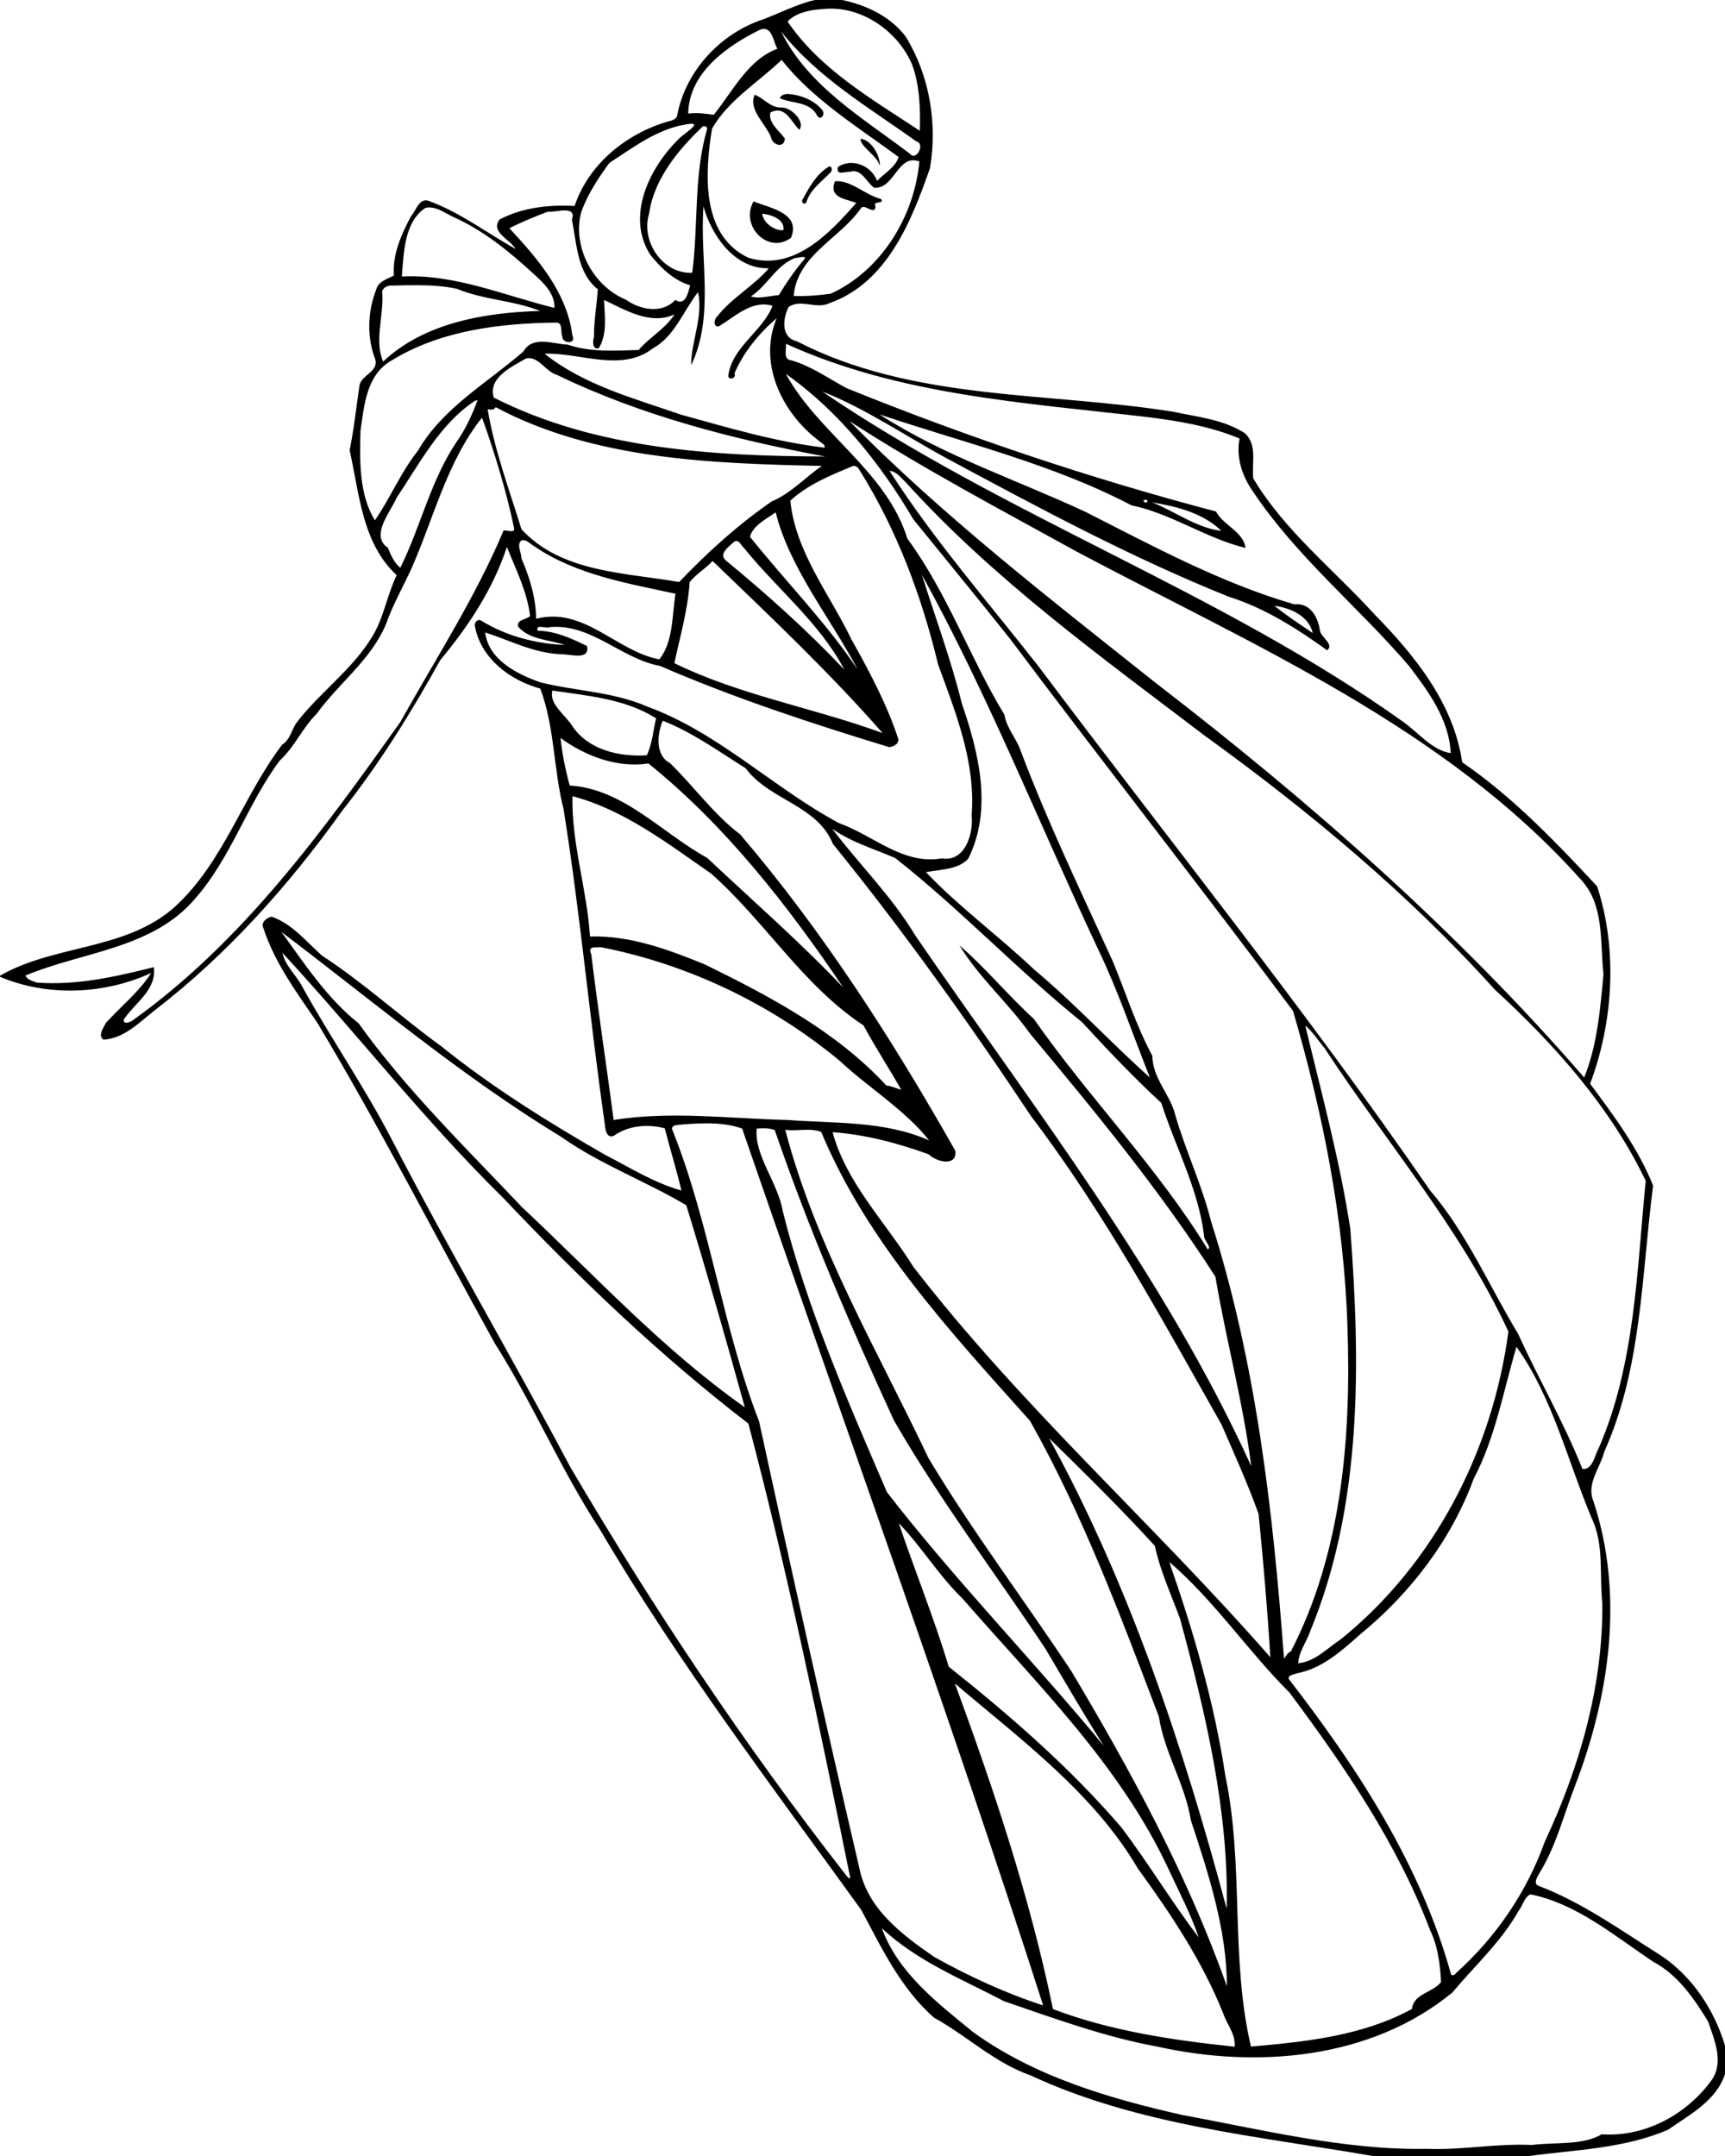 <?xml version="1.0" encoding="UTF-8"?>
<svg width="1422pt" height="1777pt" version="1.1" viewBox="0 0 1422 1777" xmlns="http://www.w3.org/2000/svg">
<path transform="scale(.8)" d="m839.6 0c-18.66 4.312-35.56 13.288-53.38 19.988-43.5 14.35-79.35 52.537-88.21 97.862-0.42 5.34-6.03 6.49-10.32 7.46-42.81 12.74-81 43.73-95.62 86.88-26.11-1.43-53.89 1.53-77.27 13.93-9.96 12.99 10.97 20.37 16.36 30.26-30.09-16.67-57.78-38.19-90.48-49.79-9.19-1.94-12.09 10.68-16.99 15.92-10.2 18.9-19.28 39.43-17.88 61.43-7.15 3.67-16.11 5.9-18.32 14.87-8.8 22.69-9.59 49.16-0.6 71.95 2.78 12.25-14.29 15.63-16.44 26.13-3.28 22.35-5.65 44.83-10.17 67 10.03 44.47 12.72 95.56 48.47 128.68-10.01 20.47-13.17 43.83-25.26 63.4-20.65 34.28-54.45 57.54-78.39 89.21-4.8 7.4-6.19 16.83-14.31 21.93-40.69 53.48-60.43 121.45-111.1 167.58-50.4 44.65-123.49 38.16-179.69 70.51v1.1c49.188 20.8 107.75 18.2 155.8-3.9-12.26 19.2-31.46 34.6-46.83 51.6-2.23 5-8.55 12.8-2.33 17.1 21.11-1.3 36.53-17.4 52.21-29.8 75.14-57.69 138.88-129.29 193.83-206.11 38.52-48.65 70.91-101.01 101.03-155.19 28.93-34.81 54.28-72.97 68.6-116.47 9.28 23.2 20.94 45.95 23.89 71.09-3.76 4.06-13.96 3.29-12.36 10.98 12.14 13.79 32.11 13.25 48.2 18.85-29.9-1.29-59.9-9.03-85.63-24.69-3.89-3.21-8.49 1.98-6.87 6.04 6.1 32.64 36.25 55.17 67.14 63.59 14.95 39.36 13.56 83.09 23.96 123.76 17.27 107.81 26.99 216.75 42.57 324.85 0.12 5 2.06 15.7 9.45 12 15.06-10.6 34.93-12.2 52.33-7.6 5.4 21.4 12.12 42.5 17.17 64.1-27.84-7.7-52.82-23.5-78.34-36.6-58.92-33.8-116.87-69.9-169.92-112.6-41.42-30-79.21-64.9-122.12-92.83-16.27-14.45-30.72-32.72-51.88-40.12-4.87 0.89-11.67 6.09-8.5 11.75 11.53 35.75 34.37 66.5 55.36 97.2 64.78 108.1 122.07 220.6 183.08 330.6 39.57 62.3 68.21 130.8 108.77 192.5 80.24 136.6 176.25 262.9 268.83 391.2 21.08 39.3 40.82 81.2 75.1 111.1 33.76 18.6 62.36 46.5 99.36 59.4 110.8 51.5 234 62.5 352.9 83.1h160.4c48.1-6.5 98.6-7.6 143.8-27.2 22.3-15.6 49.8-29.9 58.5-57.4v-29.2c-11.2-37-33.5-71-65.9-92.7-41.2-25.9-81-54.8-126.8-72.1-4.7-2.6-0.9-8.5 0.9-11.9 17.6-28.1 25.5-60.7 37.4-91.3 35.6-92.6 50.6-196.9 18.8-292.9-7.5-18 7-34.1 11.2-50.9 38.7-86 38.4-182.2 50.3-274.2-15.3-38.3-40.4-72-64.9-104.9 23.6-62.4 28.8-137.84 7.2-203.44-42.9-45.97-86.9-92.07-139-127.75-8.8-60.67-49-110.22-90.6-152.66-42-46.14-92.4-85.7-124.7-139.81-1.8-15.36 4.6-35.05-8.9-46.69-21.8-14.01-48.3-16.54-73.1-21.89-129.5-20.81-268.62-10.85-388.25-72.66-16.57-3.8-14.7-23.11-8.58-35.21 12.12-9 28.68 2.68 42.14-4.07 59.39-20.98 84.43-84.41 103.57-139.03 7.82-46-0.38-95.365-24.88-135.39-15.79-21.05-40.4-32.512-65.52-37.9h-28.28zm14.69 8.895c36.38-0.876 71.38 24.46 85.53 57.518 7.99 21.288 8.74 47.798 7.98 68.338-48.79-32.36-102.58-62.988-136.23-112.56 7.98-8.802 22.94-12.102 35.43-12.764 2.43-0.297 4.86-0.473 7.29-0.531zm-66.74 20.846c8.46 0.39 9.74 14.298 13.52 20.51-30.33 11.112-46.03 43.924-65.61 68.01-8.77-1.2-17.39-2.42-26.32-1.23 0.76-42.13 39.87-69.667 74.32-86.567 1.53-0.558 2.89-0.779 4.09-0.723zm17.41 2.848c37.7 47.625 90.7 78.262 139.33 113.16 9.58 2.49-0.34 20.64-6.57 12.75-48.1-36.66-105.19-69.712-132.76-125.91zm0.49 29.074c31.67 40.528 78.81 69.318 120.46 100.09-2.86 10.27-14.8 16.96-22.17 24.56-5.93-15.87-25.75-23.77-40.13-14.47-2.91 9.62 7.33 4.75 12 5.2 12.37-3.93 16.85 10.67 25.13 16.35 21.42 1.51 24.05-35.41 46.61-27.05-5.2 56.35-38.75 112.01-91.2 136.21-12.6 1.76-25.6 2.87-38.35 2.3 3.93-42.3 47.29-58.63 69.26-90.21 3.39-5.69 14.35 7.91 15.1-1.79-3.31-6.93 9.91-1.92 5.66-7.92-16.16-3.78-31.08-19.8-47.43-18.15-7.03 17.62 12.12 18.09 21.93 22.32-27.05 30.71-64.22 71.04-111.43 56.34-49.04-23.49-44.53-87.95-37.18-132.95 16.78-29.34 47.69-47.665 71.74-70.828zm5.19 35.125c-2.68 0.363-6.37 1.562-7.07 4.413 12.48 5.65 29.26 3.07 37.73 16.46 3.54 8.64 10.09-0.21 5.75-4.56-8.62-10.45-23.09-15.788-36.41-16.313zm-32.96 0.801c-6.93 14.942 10.92 29.712 16.57 43.122 1.3 8.93 13.9 12.81 14.5 1.98-5.85-7.89-17.47-16.41-14.89-26.83 15.73-8.05 21.54 10.49 29.85 17.85 6.04-8.05-7.25-21.98-17.05-22.93-13.07 0.83-18.66-9.27-28.98-13.192zm-64.89 29.922c9.05 0.15-9.64 11.25-13.39 15.64-30.15 29.5-54.73 79.54-29.36 119.3 11.01 13.56 24 26.42 41.16 31.5-2.23 7.72-4.73 21.61-15.38 15.08-13.6 14.57-36.13 10.22-50.87-0.27-33.66-13.97-55.41-54.11-46.13-89.95 6.54-18.52 17.59-35.19 29.06-50.93 24.63-15.96 49.37-35.03 79.21-39.72 2.55-0.47 4.41-0.68 5.7-0.65zm13.15 2.52c1.75 0.16 3.29 1.45 2.51 3.51-13.81 47.88-8.71 98.47-15.15 147.5-30.39 1.43-53.21-32.38-44.44-60.95 5.03-35.69 30.03-65.81 55.34-89.84 0.55-0.21 1.15-0.28 1.74-0.22zm160.81 12.87c-0.53 8.25 17.33 17.32 19.9 28.14 0.58-9.79-8.16-26.71-19.9-28.14zm-31.56 28.56c-0.3-0.02-0.65 0.03-1.04 0.18-12.35 7.26-19.86 20.47-26.46 32.67-3.89 5.08 2.92 7.52 3.47 3.15 4.35-12.78 16.05-20.72 24.96-30.15 1.39-1.53 1.22-5.64-0.93-5.85zm-78.73 36c-14.28 25.58 15.33 55.03 38.65 37.49 10.49-25.66-22.11-30.6-38.65-37.49zm-51.58 5.28c7.98 28.76 31.38 64.42 67.23 63.66-14.51 17.53-38.63 30.74-53.42 50.03-3.1 2.76-3.88 11.03 2.17 9.71 16.64-10.09 34.28-27.54 55.2-21.09-10.35 26.48-41.66 42.25-45.68 72.11 0.26 4.99 8.88 2.83 6.48-2.62 9.28-21.82 25.65-41.57 43.45-56.69-19.43 46.29 5.44 97.52 43.23 126.04 1.82 2.1 7 3.55 6.21 7.33-50.83-6.05-99.11-20.52-148.16-34.07-48.3-16.79-99.75-30.3-140.47-62.75 36.19-1.37 79.25 19.56 111.58-5.47 22.62-12.5 31.39-38.64 46.59-57.9 5.61 24.78-7.29 51.57-7.13 75.29 24.48-50.83 8.6-109.44 12.72-163.58zm-282.5 0.98c9.1 0.03 17.1 6.42 25.16 10.02 30.77 13.84 57.26 35.35 81.91 58.06 10.26 9.28 22.38 20.29 21.91 35.42-51.87-12.76-102.77-35.12-157.32-32.37 2.12-23.93 2.19-56.05 24.36-70.73 1.35-0.28 2.67-0.4 3.98-0.4zm139.52 3.11c5.86-0.02 10.08 1.74 7.4 9.47 5.06 24.68 5.24 54.66 26.69 71.74-1.04 16.31-4.09 32.56-3.93 49.01-1.38 3.91-1.92 13.84 4.97 11.64 9.01-14.67 5.98-33.31 5.43-49.66 21.89 10.26 47.7 26.33 72.59 14.82-9.32 14.79-25.76 23.59-37.04 36.74-24.42 0.51-49.46 2.56-73.08-5.54-14.93-0.64-36.17-9.58-45.53 6.99-37.32 32.58-83.26 58.01-108.76 102.34-17.54 21.9-28.84 49.45-44.34 71.67-16.3-26.21-15.73-61.58-14.85-91.95 3.79-26.38 6.03-58.2 32.29-72.86 50.39-30.93 111.64-38.24 169.69-38.88 6.81 0.05 3.98 9.88 6 14.29-0.33 7.39 14.93 8.56 10.32-1.35-5.66-44.19-35.88-78.95-64.86-110.15 12.8-6.62 26.35-11.99 39.75-17.15 3.9 0.64 11.4-1.15 17.26-1.17zm203.46 3.37c8.97 0.75 23.74 5.61 21.83 16.98-9.54 0.56-20.64-7.62-21.83-16.98zm42.5 44.55c1.5 0.07 2.19 0.71 0.71 2.65-9.86 11.39-18.22 23.85-26.08 36.65-8.78 0.58-21.04 4.22-28.69 1.27 17.23-11.15 26.02-32.56 46.2-39.75 0.62 0.5 5.36-0.94 7.86-0.82zm-398.24 29.06c13.95 0.04 27.89 0.81 41.44 3.81 27.42 11.44 57.9 11.66 85.44 22.72-56.14 1.64-118.94 11.86-161.69 52.16-9.52-21.49 1.14-48.3-0.99-72.07 0.74-4.68 6.59-6.69 10.79-6.24 8.29-0.17 16.65-0.41 25.01-0.38zm380.33 60.38c115.77 52.77 245.55 60.73 370.45 75.25 32.9 4.01 66.1 9.51 96.9 22.31-3.9 19.7 2.9 39.47 14.3 55.37 44.8 66.82 108 118.04 160.1 178.72 20.3 26.61 41.5 55.31 43.2 90.09-19.8-3.2-33.5-21.5-49.5-32.63-187.5-133.65-408.1-210.49-598.18-339.98 44.37 17.32 86.28 46.17 128.97 69.24 94.91 50.96 190.11 102.17 290.21 142.3 37.1 11.62 69.9 32.75 101.2 55.1 7.4-6.08-6.2-13.17-7.5-20.24-1.9-14.03-10.1-28.96-26.3-27.07-75.6-22.01-145.2-59.75-215-95.16-71.1-33.18-146.4-57.91-212.7-100.61 86.52 29.26 177.9 50.78 259.7 93.69 41.3 8.53 76.9 34.08 117.6 43.93-2.1-16.85-22.7-22.97-30.4-37.54-129.2-33.97-256.48-76.77-380.5-127-18.88-9.98-36.39-22.82-57.32-28.8-8.47-0.87-4.74-10.9-5.23-16.97zm-265.4 14.8c11.51-0.35 18.18 14.13 29.29 17.19 87.02 42.15 181.95 66.41 276.46 84.13-115.01-0.45-236.61-7.46-341.49-60.71-6.25-20.34 18.55-31.86 33.38-40.34 0.81-0.16 1.6-0.25 2.36-0.27zm265.21 16.22c54.04 37.95 97.69 92.64 131.4 149.85 33.13 40.78 67.14 82.24 99.94 123.5 96.2 128.22 195.5 254.45 291.3 382.94 31 106.1 52.8 215.9 56.1 326.5 3.8 112.9-5.7 231.3-58.3 333.3-3.4 1.4-5.2 4.7-7.1 7.6-11.3-151.8-28.6-304.9-75.2-450.6-9.3-37.4-26.1-72.4-36.8-109.4-5.3-21.8-23.4-37.5-23.7-61.2-16.6-30.8-27.3-64.6-40.6-97-32.7-71.69-66.9-142.71-94.8-216.5-4.4-13.31-14.7-23.69-17-37.8-35.74-59.14-58.85-125.51-100-181.45-21.52-69.61-91.4-108.04-125.24-169.74zm-317.62 27.01c-5.63 15.12-12.36 30.02-21.78 43.18-26.61 39.63-36.86 87.16-57.89 129.56-6.37-5.06-9.72-13.3-12.85-20.71-18.56-12.4 2.87-36.81 9.22-51.68 23.52-34.96 44.47-75.87 80.51-99.58 0.7-0.19 2.09-0.58 2.79-0.77zm18.62 7.28c101.85 54.2 222.74 58 336.23 60.53-15.33 10-32.37 28.67-51.68 36.46-34.79 24.04-66.37 52.57-95.49 83.13-55.43-9.67-121.9-9.82-162.53-54.48-12.53-40.79-27.77-81.2-34.78-123.53 3.1 0.5 6.48 1.15 8.25-2.11zm-14.05 10.79c12.29 34.02 25.13 75.73 33 113.68 1.17 5.9-7.19 1.93-10.8 2.56-28.29 67.65-70.02 132.24-106.37 197.26-79.68 112.08-162.23 226.15-275.4 307.11-2.5 2.1-10.24 5.2-9.6-0.5 11.36-17.3 33.96-30.3 31.02-54.01-39.24 9.81-79.51 19.01-120.47 15.91-4.127-1.6-10.014-2.7-11.852-7.3 59.15-24.73 131.19-27.36 175.29-79.72 36.91-42.27 53.46-97.24 86.86-141.88 15.31-13.94 23.22-33.67 38.07-48.19 22.8-31.6 56.02-55.51 71.38-92.39 6.85-19.63 17.25-37.72 25.9-56.57 23.19-52.21 36.89-110.85 72.97-155.96zm378.59 3.53c75.53 48.88 155.8 91.22 234.8 134.82 181.9 96.58 378.9 180.75 518.8 337.42 24.6 26.2 19.7 64.68 23.4 97.64-3.4 35.7-6.3 72.7-19.9 106.4-131.1-151.26-282.5-284.11-441.2-406.28-108.3-86.17-219.3-171.87-315.9-270zm4.76 46.15c2.74 0.02 4.89 2.75 6.13 5.14 38.16 61.25 63.68 129.5 80.45 199.43 18.26 49.95 38.86 101.02 34.56 155.41 2 18.6-6.52 48.39-30.67 44.37-40.08 7.04-70.82-23.92-106.03-36.31-67.89-36.51-124.26-93.32-197.46-120.05-34.84-15.28-73.55-15.91-110-24.92-24.17-8.39-53.68-23.24-57.1-51.49 26.3 8.5 51.39 21.94 79.84 22.51 7.9 0 28.46 6.4 25.06-8.53-15.98-7.84-32.64-15.51-50.81-15.72-2.63-7.45 8.96-1.87 12.21-3.7 42.9-4.07 73.64 32.54 113.91 39.96 76.61 33.15 156.16 59.29 236 83.63 4.98-0.28 11.61-4.23 8.95-10-11.78-35.28-29.54-68.49-47.7-100.86-22.51-46.75-57.74-90.14-63.04-143.04 17.87-16.46 41.36-26.11 63.71-35.36 0.7-0.33 1.36-0.47 1.99-0.47zm36.5 5.13c7.13 0.39 11.83 7.26 16.68 11.71 90.66 100.07 200.76 179.44 307.86 260.89 107.6 77.74 210.2 163.18 299.3 261.9 61.6 56.5 119 121 155.4 196.9-9.2 92.4-10.8 189.1-48.6 275.8-4 6.9-6 22.1-16.6 21.1-19-47.8-45.1-92.5-66.2-139.1-29.7-49-52.9-103.7-90.8-147.9-127.4-184.9-268.3-359.68-403.1-539.4-52.2-66.61-108.39-131.01-153.94-201.9zm263.94 29.91c4.4 0.06-0.1 5.94-2.4 0.38 1-0.28 1.8-0.39 2.4-0.38zm6.5 2.55c25.3 4.13 52.5 10.87 71.5 29.28-24.6-2.33-50.4-21.49-71.5-29.28zm-387.71 10.29c14.41 57.85 56.5 108.7 84.53 162.06-32.6-48.74-74.41-91.08-110.96-136.8 2.44-11.28 17.01-18.65 26.43-25.26zm-260.39 28.56c4.52 0.1 8.15 4.52 11.96 6.59 42.89 29.15 95.47 37.91 145.19 48.68-3.65 22.45-2.11 49.41-16.65 67.61-44.25-8.24-77.74-54.7-126.97-41.8-0.17-21.61-6.67-42.59-15.19-62.39 0.34-5.59-5.89-14.91 0.75-18.65 0.31-0.03 0.61-0.05 0.91-0.04zm219.73 0.96c3.6-0.08 5.41 5.19 8.03 7.19 33.99 42.18 77.89 76.88 103.4 125.4-38.05-40.37-79.52-77.51-122.38-112.75-7.53-7.22 4.33-14.74 9.29-19.45 0.6-0.25 1.15-0.37 1.66-0.39zm-24.34 20.59c58.61 56.33 121.45 115.89 175.2 177.29-70.71-26-146.54-38.73-214.59-72.03 5.85-27.68 13.93-55.16 15.75-83.54 6.69-8.22 16.36-13.89 23.64-21.72zm215.67 14.2c68.74 124.8 121.74 258.59 182.54 387.83 20.2 42.21 35 86.71 52.4 130.11-40.5-36.1-77-75.9-119-111-36.1-34.36-78.11-65.04-111.74-100.56 13.66-2.77 32.46-2.28 43.35-13.57 25.59-50.48 11.19-109.28-6.32-159.93-11.13-45.1-27.36-88.65-41.23-132.88zm363.24 31.93c16.2 2.06 35.4 10.3 39.5 28.06-13-8.64-29.2-19.66-39.5-28.06zm-743.92 87.31c36.51 5.58 74.74 8.34 106.76 28.63-3.02 12.72-3.9 26.14-9.54 38.11-27.76 1.66-59.42-5.08-76.38-29.53-6.68-11.4-24.99-23.33-20.84-37.21zm113.67 31.14c30.31 11.78 57.79 31.61 85.46 49 24.34 32.93 73.8 37.9 89.78 77.8 72.87 89.79 140.25 184.26 204.31 280.66 75.4 99.3 134.9 209.3 196.2 317.6 13.2 30.4 27 60.9 38.2 92.1 4.8 48.7 9.3 100.5 12.1 147.6-119.4-136.4-256.6-258.1-367.86-402.2-28.33-45.5-68.99-86.2-83.25-138.7 33.83 2.4 67.25 11.3 99.06 22.8 7.51 7.7 29.29 13.3 27.52-3.5-64.76-114.4-136.22-225.84-221.68-326-27.63-20.96-47.82-49.59-72.47-73.61-15.42-7.85-13.18-30.55-7.37-43.55zm-105.35 17.72c25.1 18.44 58.24 31.24 90.58 26.27 79.66 64.28 143.71 146.47 200.68 230.77-44.38-46.74-93.22-89.36-140.18-133.52-46.32-25.28-86.34-71.28-141.64-74.49-4.38-15.97-7.7-32.5-9.44-49.03zm12.29 59.99c53.16 13.99 98.1 48.77 142.72 79.63 55.4 48.82 95.05 115.82 157.2 156.52 12.14 22.5 26.19 44.1 38.83 66.2-5.17-1.2-9.97-3.8-15.32-4.3-51.6-55.8-119.58-91.6-186.94-124.69-37.78-15.41-77.07-30.03-118.45-28.8-3.02-48.63-19.13-95.69-18.04-144.56zm267.66 33.55c19.84 13.95 42.66 20.59 64.75 30.05 67.18 52.76 125.9 115.36 192.4 168.95 26.4 28.6 53.2 57 81.9 83.4 14.6 45.4 38.2 88.6 44.1 136.8-0.5 4.6 8.7 12.6 3.7 14-51.9-84.7-122.3-156-179.1-237.3-26.5-24.1-49.8-52.69-76.65-75.76 20.15 33.16 50.25 59.26 72.75 90.96 67 80.2 134.3 162.1 191 250.4 10.9 65.1 28.7 129.9 36.9 195.1-89.9-197.5-224.4-369.1-346.42-547.04-23.86-39.87-57.67-72.96-85.33-109.56zm-567.56 106.3c94.95 71.9 186.37 149.2 288.56 211.3 40.04 28.3 87.25 45.6 128.63 70.3 21.16 69 41.03 138.5 60.29 208.1-84.27-59.2-154.66-136-229.73-206.3-57.94-61.3-118.91-120.5-168.19-189.2-32.5-25.8-55.47-61.01-79.56-94.2zm329.19 15.72c89.58 17.5 175.26 58.38 245.76 116.78 30.06 28.1 66.88 50.2 92.51 82.3-45.7-20.4-97.47-17.4-146.34-21.1-59.41-1.4-119.78-9.4-178.75 0-7.56-56.9-16.22-113.6-23.06-170.58-4.26-9.26 4.79-6.86 9.88-7.4zm-328.17 5.79c76.51 82.79 146.15 172.59 226.8 251.79 78.95 83.4 162.18 163.1 253.33 233.2 40.87 154.7 73.26 311.6 105.07 468.5-2.4-0.1-3.57-2.4-4.95-4-104.12-133.2-198.04-274.1-283.72-419.9-60.12-113.5-125.35-224.1-184.32-338.2-28.18-54.1-62.84-104.1-92.34-157.6-6.2-11.5-17.07-20.6-19.87-33.79zm1054 74.99c7.3 5.9 13.5 15.6 20 23.4 63.5 97.1 140.4 185.9 189.3 291.8-16.2 122.1-76.2 239.2-172.8 317.1-13.9 9.1-26.5 23.1-43.8 24.6 0.6-12 8.8-22.1 12.5-33.3 53.8-130.6 51.6-275.7 41.2-414.1-10.8-70.7-29.7-140-46.4-209.5zm-616.9 100.7c12.5 0 24.98 1.2 36.65 5.4 103.51 300.7 212.75 600.3 310.15 903.3-36.7-11.7-76.98-30.1-112.21-49.9-33.24-22.9-68.85-49.5-77.2-91.6-35.73-153.2-70.02-306.6-103.35-460.3-37.68-97-50.22-202-88.83-298.9-3.86-7.7 7.6-6.1 12.43-7.1 7.35-0.5 14.86-0.9 22.36-0.9zm58.66 5.1c3.93 0 7.86 0.4 11.53 1.8 35.11 102.1 77.9 201.5 123.02 299.5 47.11 81.6 103.99 156.8 156.09 235.1 19.8 33.5 39.2 67.2 60.1 99.9-73.1-88.3-153.31-170.7-223.54-261.4-40.82-94.7-82.51-189.7-107.49-290-4.86-28.8-29.58-57.4-26.73-84.6 2.3-0.1 4.66-0.3 7.02-0.3zm45.76 1.5c4.65 0 9.24 0.5 13.68 2.3 47.25 113.4 133.67 206.5 215.1 297.5 54.5 96.6 93.4 201.2 132.8 304.7 5.6 37.1 27.1 69.7 33 106.9 18.2 55.1 37.2 113.5 37.1 171-40.5-114.4-98.5-221.1-160.5-325-48.6-73.3-101.9-143.9-147.01-219.2-52.58-111-116.45-218.9-147.55-338.2 7.68 1.2 15.62-0.1 23.38 0zm730.08 223.6c37.1 51.8 52.7 117.4 77.4 176.3 13.2 27.3 7.9 58.7 11.1 87.9 0.7 85.5-23.5 169.2-59.5 246.1-18.5 51.7-50.5 98.4-91.4 135-0.6 1.7-4.5 3.4-5.1 0.9-31.2-112.4-96-212-166.7-303.4-2.8-4.4 5.2-5.2 8-6.4 26-5 45.9-23 65-40 51.8-42.4 93.9-97.2 117.1-160.4 22.4-42.5 30.6-90.4 44.1-136zm-481.6 94.1c36.9 36.3 74.1 72.7 109 111 5.5 26 16.9 50.3 26 75.2 26.2 97.2 50.4 198.3 48 298.6-44.8-167-99.7-332.8-183-484.8zm-154.9 87.6c23.09 23.7 41.31 54.2 65.71 77.7 76.49 87.8 162.09 171.2 211.99 278.1 10.8 23.4 23.1 46.5 31.4 71-27.8-36.4-51.7-76.3-79.4-113-53-61.8-114.6-115.3-178.16-165.9-15.07-49.9-34.85-98.6-51.54-147.9zm278.7 39.9c46.5 39.8 81 91.9 124 134.7 56.7 76.1 111.1 155.7 144.9 244.9 8.1 16.7 10.2 35.1 11.2 53.3-8.6 11-28.3 11.8-30 27.7-50.9 27.7-109.3 33.8-165.9 38.7-21.4-91.2-7-186.7-26.3-278.6-11.4-75.4-32.8-148.9-57.9-220.7zm-220.91 125.2c66.81 57 142.81 112.6 188.61 190.7 34 46.8 66.5 95.5 88 149.5 3.9 11.4 13 21.4 11.7 34.1-63.2-6.7-127.6-16.1-187.2-38.8-23.6-114.6-60.8-226.2-101.11-335.5zm593.11 217.3c47.7 9.5 87.1 43.2 126.8 69.6 25.1 13.3 41.8 37.7 56.2 61.3 6.5 18.9 16.6 41.6 3.9 60.2-25.6 35.6-68.8 59.2-113.5 56.1-19.6 11.7-47.9 7.9-71.9 11-36.2-1.8-72.3 5.5-108.5 4-84.9 1.5-169.7-19.9-251.4-34.8-75.5-17.1-152.3-39.5-215.9-85.5-36.59-29.9-77.34-61-94.09-107.1 35.98 34 82.78 52.6 125.99 75.3 52 17.8 103.8 36.9 158.1 46.8 102.7 22.8 219.9 13.1 303.8-55.7 22.8-27.3 50.4-52.3 68.3-84.2 4.4-5.4 5.7-14 12.2-17z"/>
</svg>
